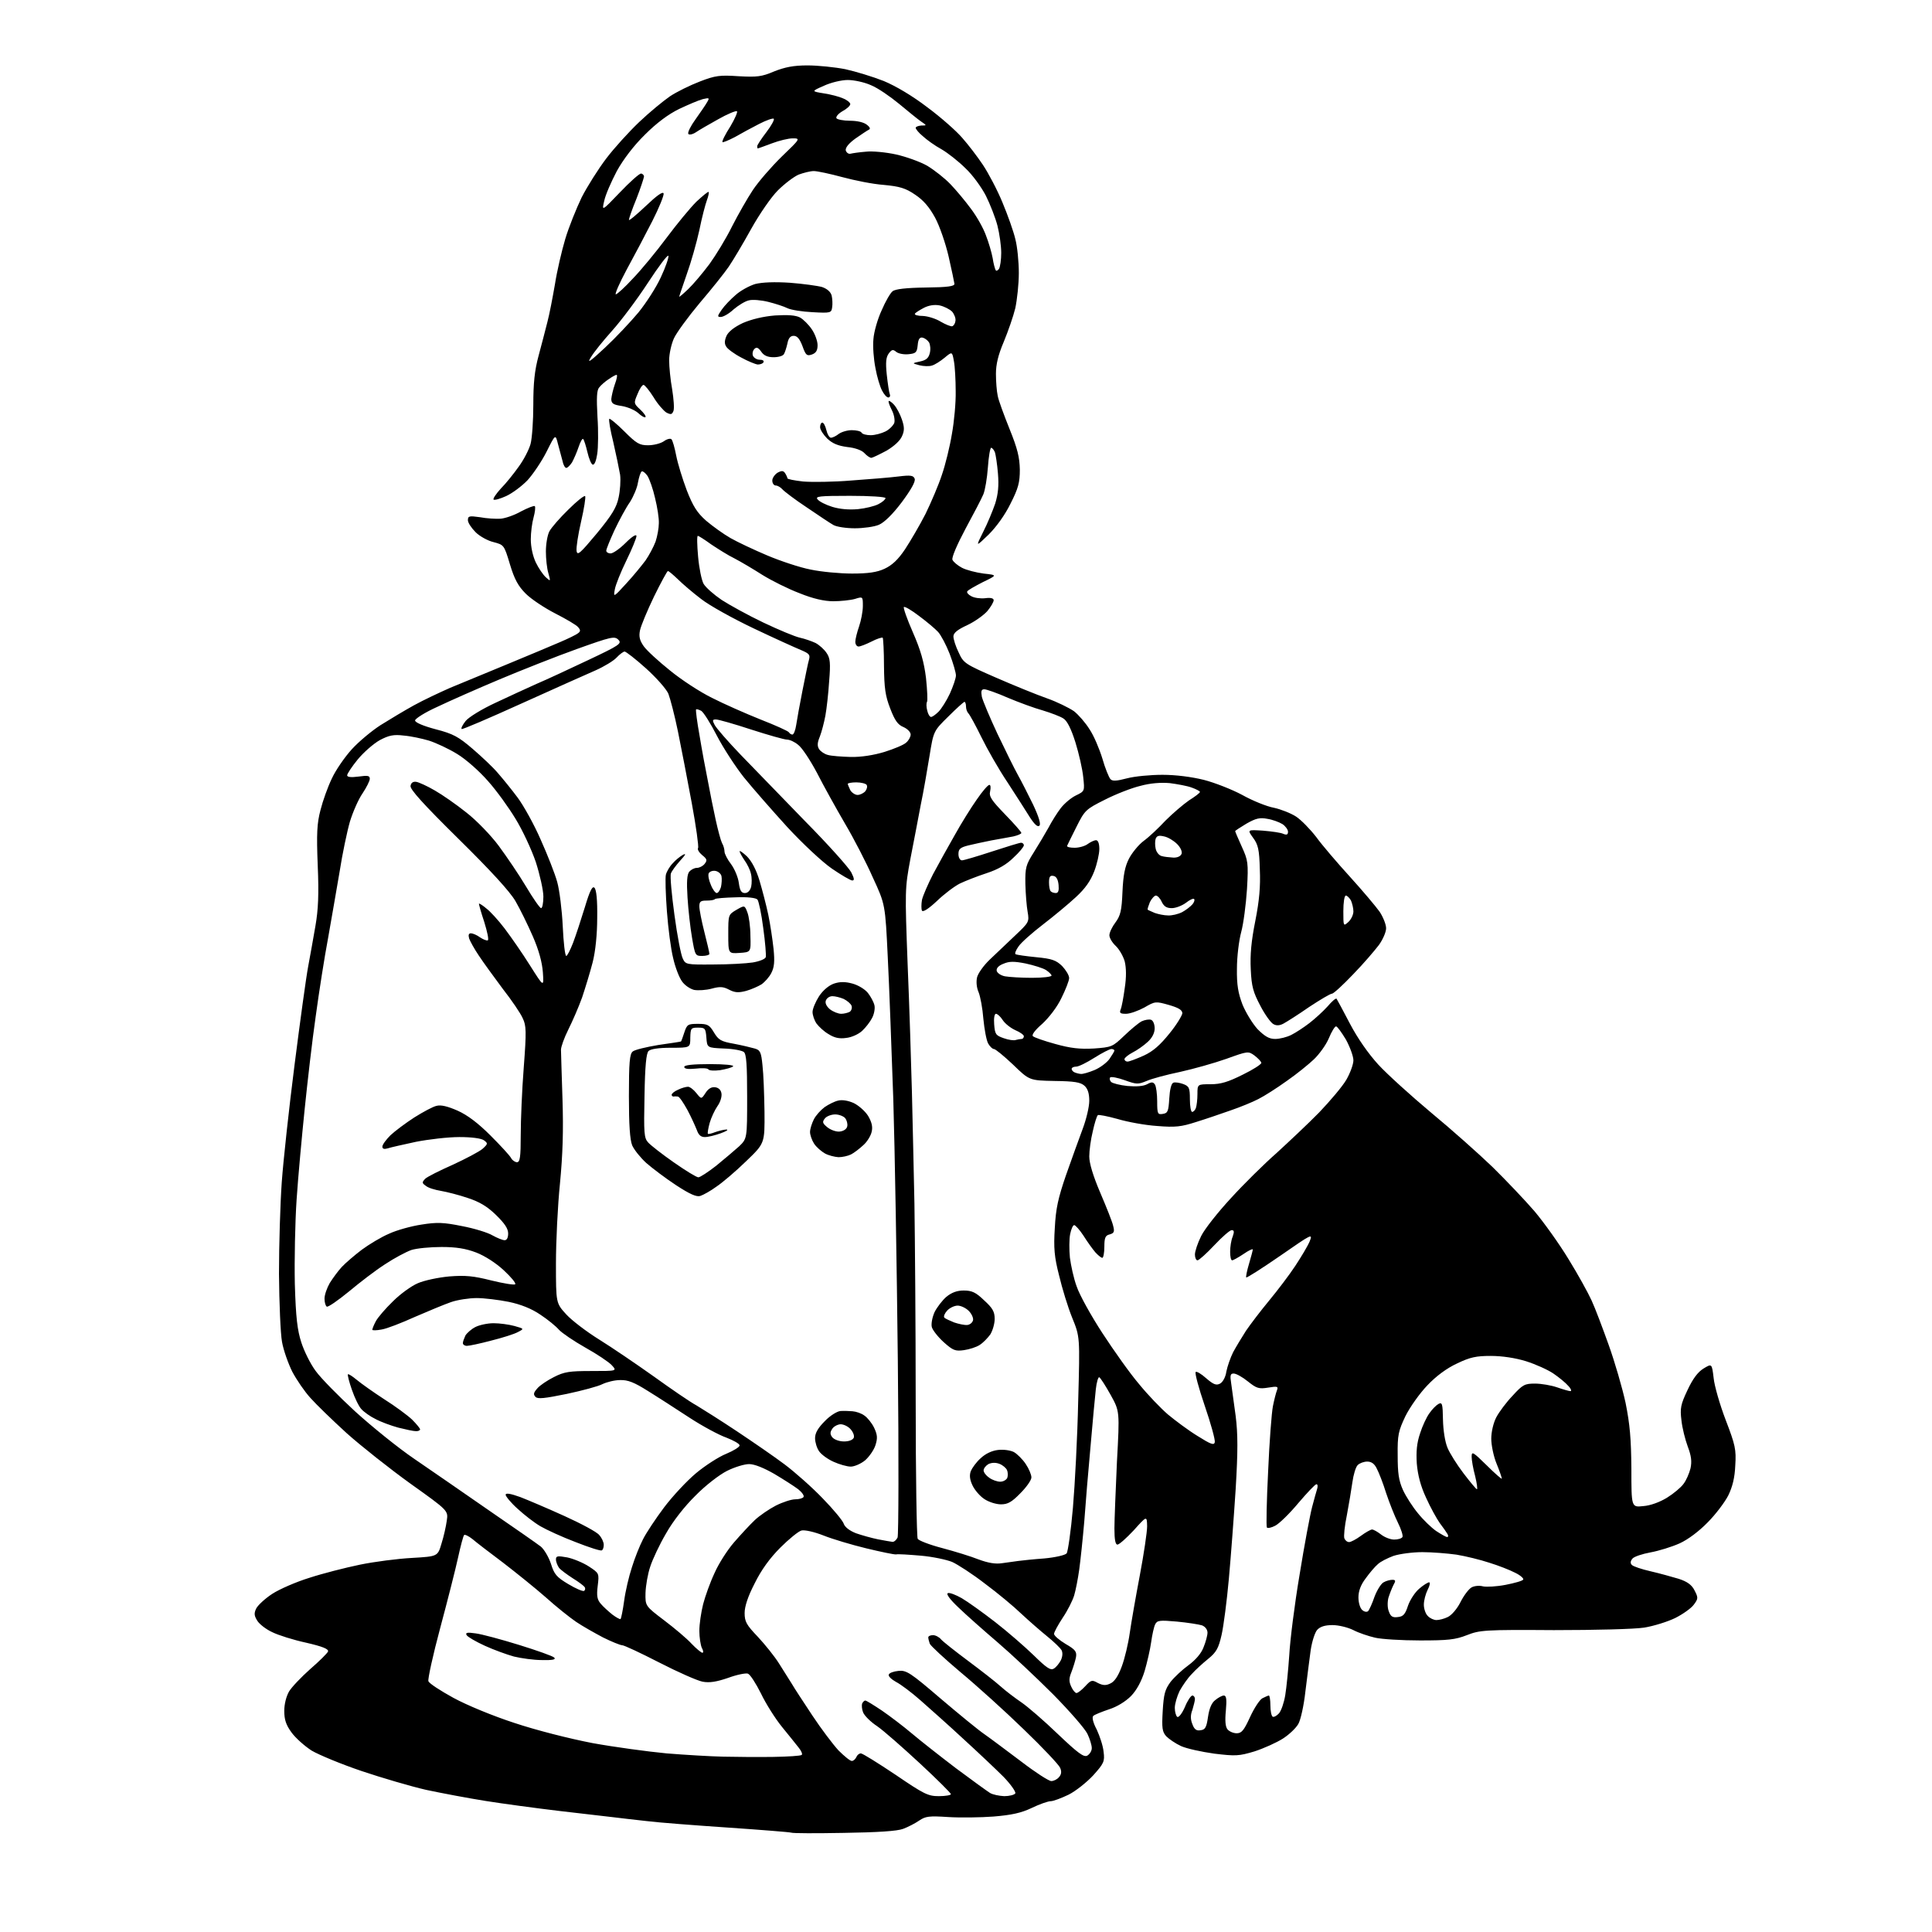<?xml version="1.0" encoding="UTF-8" standalone="no"?>
<svg 
  version="1.1" 
  xmlns="http://www.w3.org/2000/svg" 
  xmlns:xlink="http://www.w3.org/1999/xlink" 
  xmlns:svg="http://www.w3.org/2000/svg"
  xmlns:rdf="http://www.w3.org/1999/02/22-rdf-syntax-ns#"
  xmlns:cc="http://creativecommons.org/ns#"
  xmlns:dc="http://purl.org/dc/elements/1.1/"
  viewBox="0 0 768 768"
  width="768"
  height="768"
>
<style>svg {background-color: white; }</style>"
<path stroke="none" fill="black" fill-rule="evenodd" d="M335.5,728.6C324.5,728.8 315.1,728.8 314.5,728.5C313.9,728.3 302.7,727.4 289.5,726.5C276.3,725.6 261.7,724.5 257.0,723.9C252.3,723.4 246.5,722.7 244.0,722.4C241.5,722.1 231.8,721.0 222.5,719.9C213.2,718.8 199.9,717.0 193.0,715.9C186.1,714.8 175.5,712.8 169.4,711.5C163.3,710.1 151.7,706.7 143.7,704.0C135.7,701.3 126.8,697.6 123.9,695.9C121.1,694.1 117.5,690.9 115.9,688.7C113.7,685.7 113.0,683.6 113.0,680.1C113.0,677.4 113.8,674.3 114.9,672.4C115.9,670.7 119.7,666.7 123.3,663.5C126.9,660.4 130.1,657.2 130.4,656.5C130.7,655.5 128.2,654.5 121.7,653.0C116.6,651.9 110.6,650.0 108.2,648.8C105.8,647.7 103.2,645.7 102.3,644.3C101.1,642.4 100.9,641.4 101.8,639.5C102.4,638.2 105.3,635.5 108.2,633.6C111.1,631.7 117.8,628.8 123.0,627.2C128.2,625.5 137.2,623.2 143.0,622.0C148.8,620.8 158.1,619.6 163.8,619.3C174.0,618.7 174.0,618.7 175.5,613.6C176.4,610.8 177.3,606.7 177.6,604.5C178.2,600.5 178.2,600.5 163.2,589.8C155.0,583.9 143.5,574.8 137.8,569.7C132.1,564.5 125.6,558.2 123.4,555.7C121.1,553.2 117.9,548.5 116.2,545.3C114.6,542.1 112.7,536.8 112.1,533.4C111.5,530.1 111.0,518.0 110.9,506.4C110.9,494.9 111.4,478.5 112.0,470.0C112.6,461.5 114.9,440.4 117.1,423.2C119.3,405.9 121.7,388.4 122.5,384.2C123.3,379.9 124.6,372.7 125.4,368.0C126.5,361.7 126.8,355.5 126.3,344.0C125.8,331.3 126.0,327.3 127.4,322.0C128.3,318.4 130.3,312.8 131.9,309.5C133.4,306.2 137.0,301.0 139.8,297.9C142.6,294.8 147.8,290.5 151.2,288.3C154.7,286.1 160.7,282.5 164.5,280.4C168.3,278.3 174.9,275.2 179.0,273.4C183.1,271.7 193.2,267.5 201.5,264.1C209.8,260.7 219.2,256.7 222.5,255.3C225.8,253.9 229.1,252.3 229.8,251.7C230.8,251.0 230.8,250.4 229.8,249.3C229.2,248.5 225.1,246.1 220.8,243.9C216.5,241.7 211.2,238.2 209.0,236.0C206.0,233.0 204.5,230.3 202.7,224.3C200.4,216.6 200.3,216.6 196.2,215.5C194.0,215.0 190.7,213.2 189.1,211.6C187.4,209.9 186.0,207.8 186.0,206.8C186.0,205.1 186.5,205.0 190.8,205.6C193.4,206.1 197.0,206.3 198.9,206.2C200.7,206.1 204.5,204.8 207.1,203.3C209.8,201.9 212.3,200.9 212.6,201.2C212.9,201.6 212.7,203.5 212.1,205.7C211.5,207.8 211.0,211.7 211.0,214.4C211.0,217.4 211.8,221.1 213.0,223.6C214.1,225.9 215.9,228.5 217.0,229.5C218.9,231.2 218.9,231.2 218.0,227.9C217.4,226.0 217.0,222.1 217.0,219.2C217.0,216.3 217.6,212.7 218.4,211.2C219.2,209.7 222.6,205.8 225.9,202.6C229.2,199.3 232.2,196.9 232.6,197.2C232.9,197.6 232.2,202.1 231.0,207.3C229.8,212.5 229.0,217.7 229.2,219.0C229.5,221.0 230.6,220.0 237.2,212.1C243.3,204.7 245.1,201.7 245.9,197.8C246.5,195.1 246.8,191.0 246.5,188.7C246.1,186.4 244.9,180.6 243.8,175.8C242.6,171.0 241.9,166.8 242.2,166.5C242.4,166.2 245.2,168.5 248.2,171.5C253.0,176.3 254.2,177.0 257.6,177.0C259.8,177.0 262.6,176.3 263.9,175.4C265.1,174.5 266.5,174.2 266.9,174.6C267.4,175.1 268.2,178.0 268.8,181.1C269.4,184.2 271.3,190.4 273.0,194.9C275.5,201.3 277.1,203.8 280.7,207.0C283.3,209.2 287.6,212.3 290.4,213.9C293.2,215.5 299.8,218.6 305.0,220.8C310.2,223.0 318.0,225.6 322.2,226.4C326.4,227.3 333.9,228.0 338.7,228.0C345.1,228.0 348.6,227.5 351.6,226.1C354.6,224.7 357.0,222.5 359.8,218.3C361.9,215.1 365.6,208.8 367.9,204.3C370.1,199.8 373.1,192.8 374.4,188.8C375.8,184.8 377.6,177.4 378.4,172.5C379.3,167.6 380.0,159.9 379.9,155.5C379.9,151.1 379.6,145.7 379.2,143.6C378.5,139.7 378.5,139.7 375.5,142.2C373.8,143.6 371.6,145.0 370.5,145.3C369.4,145.7 367.1,145.6 365.5,145.2C362.5,144.4 362.5,144.4 365.7,143.7C368.1,143.2 369.1,142.4 369.6,140.4C370.0,138.9 369.8,137.0 369.3,136.1C368.7,135.2 367.6,134.4 366.7,134.2C365.6,134.0 365.0,134.8 364.8,137.2C364.5,140.1 364.1,140.5 361.2,140.8C359.4,141.0 357.2,140.6 356.3,139.9C355.0,138.8 354.5,138.9 353.3,140.5C352.2,142.0 352.0,144.0 352.5,148.9C352.9,152.5 353.4,155.9 353.7,156.7C354.0,157.4 353.7,158.0 353.1,158.0C352.5,158.0 351.4,156.8 350.6,155.2C349.8,153.7 348.6,149.7 348.0,146.3C347.3,142.8 346.9,137.7 347.2,134.8C347.4,131.9 348.9,126.7 350.5,123.3C352.0,119.8 353.9,116.5 354.8,115.8C355.8,114.9 360.3,114.4 367.9,114.3C376.8,114.2 379.5,113.8 379.4,112.8C379.3,112.1 378.3,107.2 377.1,102.0C375.9,96.8 373.5,89.8 371.7,86.5C369.4,82.3 367.1,79.6 363.8,77.4C360.0,74.8 357.7,74.1 351.3,73.5C347.0,73.2 339.6,71.7 334.8,70.4C330.0,69.1 324.9,68.0 323.5,68.0C322.1,68.0 319.4,68.7 317.5,69.4C315.6,70.2 311.8,73.1 309.2,75.7C306.5,78.4 301.9,85.1 298.6,91.0C295.4,96.8 291.4,103.5 289.7,106.0C288.0,108.5 282.8,115.0 278.1,120.5C273.5,126.0 268.9,132.3 267.9,134.5C266.9,136.7 266.0,140.6 266.0,143.2C266.0,145.8 266.5,151.0 267.2,154.8C267.8,158.6 268.1,162.4 267.7,163.4C267.1,164.8 266.7,164.9 264.9,164.0C263.8,163.3 261.4,160.6 259.8,157.9C258.1,155.2 256.3,153.0 255.8,153.0C255.3,153.0 254.2,154.6 253.4,156.7C251.9,160.2 251.9,160.4 254.5,162.8C255.9,164.1 256.9,165.5 256.6,165.8C256.2,166.1 255.0,165.4 253.7,164.2C252.5,163.1 249.6,161.8 247.2,161.4C243.8,160.9 243.0,160.4 243.0,158.6C243.1,157.5 243.7,154.8 244.4,152.8C245.2,150.7 245.5,149.0 245.1,149.0C244.7,149.0 243.3,149.8 242.0,150.7C240.6,151.6 238.9,153.1 238.2,154.0C237.2,155.1 237.1,158.1 237.5,165.7C237.9,171.3 237.8,178.0 237.4,180.5C237.0,183.2 236.3,184.9 235.6,184.7C235.0,184.5 234.1,182.3 233.5,179.7C232.9,177.2 232.2,174.9 231.8,174.5C231.5,174.2 230.7,175.6 230.0,177.7C229.3,179.8 228.1,182.5 227.4,183.8C226.6,185.0 225.6,186.0 225.1,186.0C224.6,186.0 223.9,184.8 223.6,183.2C223.2,181.7 222.4,178.7 221.8,176.5C220.8,172.5 220.8,172.5 217.3,179.5C215.4,183.3 211.9,188.5 209.7,190.9C207.4,193.3 203.6,196.1 201.2,197.2C198.8,198.3 196.6,198.9 196.2,198.6C195.9,198.2 197.2,196.3 199.1,194.2C201.1,192.2 204.3,188.2 206.2,185.5C208.2,182.8 210.3,178.7 210.9,176.5C211.5,174.3 212.0,167.3 212.0,160.9C212.0,152.3 212.5,147.3 214.1,141.4C215.3,137.1 216.8,131.0 217.6,128.0C218.4,125.0 219.7,118.2 220.6,113.0C221.4,107.8 223.3,99.7 224.7,95.0C226.1,90.3 229.1,82.9 231.2,78.5C233.4,74.2 237.8,67.2 241.0,63.0C244.1,58.9 250.0,52.4 254.1,48.5C258.2,44.6 263.7,40.1 266.3,38.3C269.0,36.5 274.3,33.9 278.2,32.4C284.4,30.0 286.2,29.8 293.6,30.3C300.9,30.7 302.8,30.5 307.7,28.4C312.0,26.7 315.4,26.0 321.0,26.0C325.1,26.0 331.9,26.7 336.0,27.5C340.1,28.4 347.0,30.5 351.3,32.2C356.1,34.2 362.7,38.1 368.7,42.7C374.1,46.7 380.3,52.2 382.5,54.8C384.8,57.4 388.5,62.2 390.7,65.5C392.9,68.8 396.5,75.6 398.5,80.5C400.6,85.5 402.9,92.0 403.6,95.0C404.4,98.0 405.0,104.1 405.0,108.5C405.0,112.9 404.3,119.2 403.6,122.5C402.8,125.8 400.7,131.8 399.0,135.9C396.8,141.1 395.9,144.8 395.9,148.6C395.9,151.6 396.2,155.5 396.6,157.3C396.9,159.1 399.1,165.0 401.3,170.5C404.5,178.4 405.3,181.8 405.4,186.7C405.4,191.8 404.8,194.1 401.7,200.2C399.5,204.7 396.1,209.4 393.0,212.5C387.8,217.5 387.8,217.5 390.8,211.5C392.5,208.2 394.6,203.1 395.6,200.2C396.8,196.3 397.1,193.0 396.7,188.2C396.4,184.5 395.8,180.7 395.5,179.8C395.1,178.8 394.4,178.0 394.0,178.0C393.6,178.0 393.0,181.5 392.7,185.8C392.4,190.0 391.6,194.8 390.9,196.5C390.2,198.2 387.0,204.3 383.8,210.2C380.4,216.6 378.3,221.5 378.6,222.5C379.0,223.4 380.7,224.8 382.4,225.7C384.1,226.6 388.0,227.6 391.0,228.0C396.5,228.6 396.5,228.6 390.7,231.4C387.6,233.0 384.7,234.6 384.5,235.1C384.2,235.5 384.9,236.4 386.1,237.0C387.3,237.7 389.8,238.0 391.6,237.8C393.8,237.5 395.0,237.8 395.0,238.6C395.0,239.3 393.9,241.2 392.5,242.9C391.1,244.5 387.5,247.1 384.5,248.5C380.6,250.3 379.0,251.6 379.0,253.0C379.0,254.1 379.9,257.0 381.1,259.4C383.0,263.6 383.6,264.0 396.0,269.4C403.1,272.5 412.2,276.2 416.2,277.6C420.2,279.0 425.0,281.4 426.9,282.7C428.7,284.1 431.5,287.3 433.1,289.9C434.8,292.4 437.0,297.6 438.2,301.5C439.3,305.4 440.8,309.0 441.4,309.7C442.2,310.6 443.8,310.5 448.0,309.4C451.0,308.6 457.3,308.0 462.1,308.0C467.4,308.0 473.6,308.8 478.5,310.0C482.8,311.1 489.7,313.8 493.8,316.0C497.9,318.3 503.6,320.6 506.4,321.1C509.2,321.7 513.2,323.3 515.2,324.6C517.2,325.9 520.8,329.6 523.2,332.7C525.5,335.9 531.6,343.0 536.6,348.5C541.6,354.0 546.9,360.3 548.4,362.4C549.8,364.5 551.0,367.5 551.0,369.0C551.0,370.5 549.7,373.5 548.1,375.7C546.5,377.8 542.0,383.1 537.9,387.3C533.9,391.5 530.1,395.0 529.5,395.0C528.8,395.0 524.8,397.4 520.4,400.3C516.1,403.3 511.5,406.2 510.2,406.9C508.7,407.7 507.4,407.8 506.2,407.1C505.2,406.6 502.8,403.3 501.0,399.8C498.2,394.5 497.5,392.2 497.2,385.4C496.9,379.5 497.4,374.1 499.0,366.1C500.6,358.0 501.1,352.4 500.8,345.6C500.6,337.6 500.1,335.7 498.1,333.0C495.8,329.8 495.8,329.8 502.1,330.2C505.6,330.5 509.3,331.0 510.2,331.5C511.5,332.0 512.0,331.8 512.0,330.6C512.0,329.8 511.0,328.4 509.8,327.6C508.5,326.8 505.8,325.8 503.8,325.5C500.8,324.9 499.2,325.3 495.5,327.4C493.0,328.9 491.0,330.2 491.0,330.4C491.0,330.6 492.2,333.4 493.6,336.5C496.1,342.0 496.3,342.9 495.7,353.4C495.3,359.5 494.3,367.2 493.4,370.5C492.5,373.8 491.7,380.3 491.7,385.0C491.6,391.6 492.2,394.8 493.9,399.3C495.2,402.5 497.9,406.9 499.9,409.1C502.8,412.0 504.5,413.0 506.9,413.0C508.7,413.0 511.5,412.3 513.3,411.4C515.1,410.5 518.3,408.4 520.5,406.7C522.7,405.0 525.9,402.1 527.7,400.1C529.4,398.1 531.0,396.7 531.3,397.0C531.5,397.3 533.9,401.7 536.6,406.9C539.7,412.8 543.9,418.8 547.9,423.2C551.4,427.0 560.9,435.6 568.9,442.3C576.9,448.9 587.9,458.7 593.3,463.9C598.7,469.2 606.2,477.1 610.0,481.5C613.7,485.9 619.8,494.4 623.5,500.5C627.2,506.5 631.3,513.9 632.7,517.0C634.1,520.0 637.1,528.0 639.5,534.7C641.9,541.4 644.9,551.7 646.2,557.7C647.9,566.2 648.4,571.8 648.5,583.9C648.5,599.2 648.5,599.2 653.2,598.7C656.1,598.5 659.8,597.1 662.6,595.4C665.2,593.8 668.2,591.3 669.2,589.9C670.3,588.5 671.5,585.7 672.0,583.7C672.6,580.9 672.3,578.7 670.9,575.0C669.9,572.3 668.7,567.6 668.4,564.6C667.8,559.8 668.1,558.3 670.8,552.6C672.9,548.1 674.9,545.4 677.2,544.0C680.5,542.0 680.5,542.0 681.2,547.8C681.5,550.9 683.7,558.5 686.0,564.5C689.8,574.4 690.2,576.2 689.8,582.5C689.6,587.4 688.7,591.0 687.0,594.5C685.6,597.2 682.0,602.0 678.8,605.2C675.4,608.7 671.0,612.0 667.7,613.5C664.6,614.9 659.4,616.5 656.1,617.1C652.8,617.7 649.5,618.8 648.9,619.6C648.1,620.6 648.0,621.4 648.7,622.1C649.3,622.7 652.6,623.8 656.1,624.6C659.6,625.4 664.6,626.8 667.3,627.6C670.7,628.7 672.5,630.0 673.6,632.2C675.1,635.1 675.1,635.5 673.3,637.9C672.3,639.3 668.9,641.7 665.9,643.2C662.8,644.7 657.3,646.4 653.6,647.0C649.7,647.6 634.3,648.0 617.7,648.0C590.1,647.8 588.2,648.0 583.1,650.0C578.5,651.8 575.6,652.1 564.5,652.1C557.2,652.1 549.1,651.6 546.6,651.0C544.0,650.4 540.1,649.1 538.0,648.0C535.8,646.9 532.1,646.0 529.7,646.0C526.7,646.0 524.8,646.6 523.6,647.9C522.7,648.9 521.5,652.6 521.0,656.1C520.5,659.6 519.6,667.0 518.9,672.5C518.3,678.0 517.0,683.8 516.1,685.3C515.2,686.9 512.5,689.5 510.0,691.1C507.5,692.7 502.4,695.0 498.7,696.2C492.4,698.1 491.1,698.1 482.7,697.1C477.7,696.4 471.7,695.1 469.5,694.1C467.3,693.1 464.7,691.3 463.6,690.2C462.0,688.4 461.8,686.9 462.2,680.1C462.6,673.4 463.1,671.6 465.3,668.6C466.8,666.7 470.0,663.7 472.5,661.9C475.2,659.9 477.5,657.3 478.4,654.9C479.3,652.7 480.0,650.1 480.0,649.0C480.0,647.8 479.1,646.6 477.8,646.1C476.5,645.7 472.0,645.0 467.8,644.6C461.0,644.0 460.0,644.1 459.2,645.7C458.7,646.7 458.0,649.9 457.6,652.8C457.2,655.7 456.0,660.9 455.0,664.3C453.7,668.5 451.8,671.9 449.6,674.2C447.4,676.4 444.0,678.5 440.8,679.5C437.9,680.5 435.1,681.6 434.6,682.1C434.0,682.6 434.5,684.8 436.0,687.6C437.2,690.2 438.5,694.1 438.7,696.4C439.2,700.2 438.8,701.0 434.6,705.7C432.0,708.5 427.6,712.0 424.8,713.4C421.9,714.8 418.7,716.0 417.7,716.0C416.6,716.0 413.2,717.2 410.1,718.7C405.9,720.7 402.1,721.5 395.0,722.1C389.8,722.5 381.6,722.6 376.9,722.3C369.3,721.8 367.9,722.0 365.4,723.7C363.8,724.8 360.9,726.3 359.0,727.0C356.7,727.9 348.8,728.4 335.5,728.6zM373.2,714.0C375.9,714.0 378.0,713.6 378.0,713.2C378.0,712.8 372.5,707.3 365.7,701.0C358.9,694.7 351.3,688.0 348.7,686.2C346.1,684.5 343.6,682.0 343.1,680.7C342.6,679.5 342.5,677.9 342.7,677.2C343.0,676.6 343.5,676.0 344.0,676.0C344.4,676.0 347.3,677.8 350.6,680.0C353.8,682.2 359.2,686.3 362.5,689.1C365.8,691.9 373.7,698.1 380.0,702.9C386.3,707.6 392.4,712.0 393.5,712.7C394.6,713.4 397.2,713.9 399.2,714.0C401.2,714.0 403.2,713.5 403.6,712.9C403.9,712.3 401.8,709.3 398.9,706.3C395.9,703.3 388.7,696.5 382.9,691.2C377.1,685.8 369.4,679.0 365.9,675.9C362.4,672.8 358.0,669.5 356.2,668.6C354.4,667.6 353.0,666.3 353.3,665.7C353.5,665.0 355.2,664.4 357.2,664.2C360.3,663.9 361.9,664.9 373.9,675.2C381.2,681.4 389.1,687.9 391.5,689.5C393.8,691.1 400.3,696.0 405.9,700.2C411.5,704.5 416.9,708.0 417.9,708.0C418.9,708.0 420.3,707.3 421.0,706.4C421.9,705.4 422.1,704.2 421.4,702.7C420.9,701.5 414.4,694.6 407.0,687.5C399.6,680.3 388.3,670.1 381.8,664.7C375.4,659.3 369.9,654.2 369.6,653.4C369.3,652.5 369.0,651.4 369.0,650.9C369.0,650.4 369.8,650.0 370.9,650.0C371.9,650.0 373.4,650.8 374.1,651.7C374.9,652.6 379.7,656.4 384.8,660.2C389.9,664.0 395.7,668.5 397.8,670.4C399.8,672.2 403.5,675.0 406.0,676.7C408.5,678.4 415.0,684.0 420.5,689.3C428.6,697.0 430.8,698.6 432.2,697.9C433.2,697.3 434.0,696.0 434.0,694.9C434.0,693.7 433.2,691.2 432.3,689.3C431.4,687.3 425.2,680.2 418.6,673.5C411.9,666.8 402.0,657.5 396.5,652.8C391.0,648.1 384.0,641.9 381.0,639.0C377.6,635.8 376.0,633.6 376.8,633.3C377.5,633.0 380.0,634.0 382.3,635.3C384.7,636.7 390.7,641.0 395.6,644.8C400.5,648.6 407.4,654.6 410.9,658.0C416.0,663.0 417.6,664.1 418.9,663.3C419.8,662.8 421.0,661.3 421.7,660.0C422.4,658.5 422.5,657.0 422.0,656.0C421.5,655.1 418.9,652.6 416.3,650.5C413.7,648.4 409.0,644.3 406.0,641.5C403.0,638.6 396.5,633.2 391.5,629.5C386.6,625.7 380.7,621.9 378.5,620.9C376.3,620.0 370.7,618.8 366.0,618.4C361.3,618.0 356.9,617.7 356.2,617.9C355.5,618.0 350.2,616.9 344.4,615.5C338.6,614.1 330.9,611.8 327.4,610.4C323.6,608.9 319.9,608.1 318.6,608.4C317.4,608.7 313.6,611.8 310.2,615.2C306.0,619.4 302.6,624.1 300.0,629.4C297.3,634.6 296.0,638.6 296.0,641.2C296.0,644.6 296.7,645.9 301.2,650.6C304.0,653.6 307.9,658.4 309.7,661.3C311.5,664.2 313.8,667.8 314.8,669.4C315.7,671.0 319.4,676.6 322.9,681.9C326.4,687.2 331.1,693.4 333.3,695.8C335.6,698.1 337.9,700.0 338.6,700.0C339.3,700.0 340.0,699.3 340.4,698.5C340.7,697.7 341.5,697.0 342.2,697.0C342.9,697.0 349.1,700.9 356.0,705.5C367.3,713.2 368.9,714.0 373.2,714.0zM307.3,698.4C313.2,698.3 318.3,698.0 318.7,697.6C319.1,697.3 318.5,695.9 317.4,694.6C316.4,693.3 313.4,689.6 310.8,686.4C308.2,683.2 304.4,677.2 302.5,673.2C300.5,669.2 298.2,665.6 297.3,665.3C296.5,665.0 292.9,665.7 289.4,667.0C284.7,668.6 282.0,669.0 279.3,668.5C277.2,668.1 269.5,664.7 262.1,660.9C254.7,657.1 248.1,654.0 247.3,654.0C246.6,654.0 243.1,652.6 239.7,650.9C236.3,649.1 231.5,646.4 229.0,644.7C226.5,643.0 221.1,638.7 217.0,635.0C212.9,631.4 205.2,625.2 200.0,621.2C194.8,617.3 189.3,613.1 187.8,611.8C186.3,610.6 184.8,609.9 184.5,610.2C184.2,610.4 183.1,614.5 182.1,619.1C181.1,623.7 177.9,636.3 175.0,647.1C172.1,657.9 170.0,667.5 170.3,668.3C170.6,669.2 175.1,672.1 180.2,674.9C185.5,677.8 195.9,682.1 204.5,684.9C213.2,687.8 226.2,691.1 235.5,692.9C244.3,694.5 257.6,696.3 265.0,697.0C272.4,697.6 282.6,698.2 287.5,698.3C292.4,698.4 301.3,698.5 307.3,698.4zM491.6,689.0C493.6,689.0 494.5,687.8 496.9,682.6C498.5,679.1 500.7,675.7 501.8,675.1C503.0,674.5 504.1,674.0 504.4,674.0C504.7,674.0 505.0,675.8 505.0,677.9C505.0,680.1 505.4,682.1 505.9,682.4C506.3,682.7 507.5,682.1 508.4,681.1C509.3,680.1 510.4,676.9 510.9,673.9C511.4,670.9 512.1,663.8 512.5,658.0C512.8,652.2 514.6,637.8 516.6,626.0C518.5,614.2 520.8,602.0 521.6,599.0C522.4,596.0 523.3,592.7 523.6,591.8C523.9,590.8 523.8,590.0 523.3,590.0C522.8,590.0 519.6,593.4 516.1,597.5C512.6,601.7 508.5,605.7 506.9,606.5C505.4,607.3 503.9,607.6 503.6,607.2C503.3,606.7 503.5,596.7 504.1,584.9C504.6,573.1 505.5,561.5 506.0,559.0C506.5,556.5 507.2,553.7 507.6,552.7C508.2,551.1 507.8,551.0 504.1,551.6C500.4,552.2 499.5,551.9 496.0,549.1C493.9,547.4 491.4,546.0 490.4,546.0C489.1,546.0 488.9,546.7 489.4,549.8C489.7,551.8 490.5,557.7 491.2,562.9C492.1,570.1 492.1,576.9 491.2,591.9C490.5,602.7 489.3,618.7 488.5,627.5C487.7,636.4 486.4,646.4 485.6,649.9C484.4,655.2 483.5,656.8 480.3,659.4C478.2,661.1 475.2,663.8 473.7,665.5C472.1,667.1 470.0,670.2 468.9,672.2C467.9,674.3 467.0,677.3 467.0,678.9C467.0,680.5 467.5,682.2 468.0,682.5C468.6,682.8 469.9,681.1 471.0,678.6C472.0,676.1 473.4,674.0 474.0,674.0C474.5,674.0 475.0,674.6 475.0,675.4C475.0,676.1 474.5,678.0 474.0,679.7C473.2,681.7 473.2,683.5 474.0,685.4C474.7,687.4 475.6,688.1 477.2,687.8C479.1,687.6 479.6,686.7 480.2,682.5C480.7,679.2 481.6,676.9 483.1,675.8C484.3,674.8 485.8,674.0 486.5,674.0C487.5,674.0 487.7,675.5 487.3,680.0C486.9,684.0 487.1,686.5 488.0,687.5C488.7,688.3 490.3,689.0 491.6,689.0zM427.9,673.0C428.5,673.0 430.0,671.8 431.4,670.3C433.7,667.8 434.1,667.7 436.4,669.0C438.4,670.0 439.6,670.1 441.4,669.2C443.0,668.5 444.5,666.3 445.9,662.5C447.1,659.3 448.5,653.4 449.1,649.1C449.7,644.9 451.5,634.6 453.1,626.2C454.7,617.7 456.0,609.0 456.0,606.7C455.9,602.5 455.9,602.5 450.7,608.3C447.8,611.4 444.9,614.0 444.2,614.0C443.4,614.0 443.0,612.1 443.0,607.6C443.0,604.2 443.5,592.2 444.0,581.1C445.1,561.0 445.1,561.0 441.5,554.5C439.5,550.9 437.5,547.8 437.0,547.5C436.6,547.2 435.9,549.4 435.6,552.3C435.3,555.1 434.3,565.4 433.5,575.0C432.6,584.6 431.5,598.1 431.0,605.0C430.4,611.9 429.5,620.4 429.0,624.0C428.5,627.6 427.6,632.2 427.0,634.2C426.4,636.2 424.4,640.2 422.5,643.0C420.6,645.9 419.0,648.8 419.0,649.5C419.0,650.2 421.1,652.0 423.6,653.5C427.6,655.8 428.1,656.6 427.7,658.9C427.4,660.3 426.6,662.9 425.9,664.7C424.9,667.2 424.9,668.4 425.8,670.4C426.4,671.8 427.4,673.0 427.9,673.0zM215.4,659.9C212.2,659.9 207.2,659.2 204.3,658.5C201.4,657.7 196.2,655.8 192.7,654.2C189.2,652.6 185.9,650.7 185.5,650.0C184.9,649.0 185.7,648.8 189.1,649.3C191.5,649.6 199.3,651.7 206.4,653.9C213.5,656.1 219.7,658.3 220.3,658.9C221.1,659.7 219.7,660.0 215.4,659.9zM279.2,657.0C279.7,657.0 279.6,656.1 279.0,655.1C278.5,654.0 278.0,650.9 278.0,648.3C278.0,645.6 278.7,640.9 279.5,637.7C280.3,634.6 282.3,629.0 284.0,625.4C285.6,621.7 289.1,616.2 291.8,613.1C294.4,610.1 298.1,606.1 300.0,604.3C301.9,602.5 305.7,599.9 308.4,598.5C311.2,597.1 314.6,596.0 316.1,596.0C317.6,596.0 319.1,595.6 319.4,595.1C319.8,594.6 318.8,593.2 317.3,592.0C315.7,590.8 311.5,588.1 307.8,585.9C303.6,583.5 299.9,582.0 297.8,582.0C295.9,582.0 292.0,583.2 289.0,584.7C286.0,586.2 280.4,590.5 276.5,594.5C272.2,598.7 267.5,604.7 264.8,609.5C262.2,613.9 259.4,619.9 258.5,622.7C257.5,625.6 256.7,630.3 256.6,633.2C256.5,638.4 256.5,638.4 264.0,644.1C268.1,647.2 273.1,651.4 274.9,653.4C276.8,655.4 278.8,657.0 279.2,657.0zM246.7,643.6C246.9,643.4 247.6,640.1 248.1,636.4C248.6,632.6 250.0,626.6 251.2,623.0C252.3,619.4 254.3,614.4 255.6,611.9C256.9,609.3 260.7,603.6 264.0,599.2C267.4,594.7 273.1,588.6 276.7,585.6C280.3,582.6 285.7,579.1 288.7,577.9C291.6,576.7 294.0,575.2 294.0,574.6C294.0,573.9 291.6,572.6 288.8,571.5C285.9,570.5 279.2,566.9 274.0,563.5C268.8,560.1 261.4,555.3 257.5,552.9C252.1,549.5 249.6,548.5 246.5,548.6C244.3,548.6 241.2,549.4 239.5,550.2C237.8,551.1 231.4,552.8 225.3,554.1C216.5,555.9 213.8,556.2 212.9,555.3C211.9,554.3 212.1,553.6 213.6,551.9C214.6,550.7 217.6,548.7 220.2,547.4C224.3,545.3 226.4,545.0 235.1,545.0C245.3,545.0 245.3,545.0 243.2,542.7C242.0,541.4 237.2,538.2 232.7,535.7C228.1,533.1 223.4,529.9 222.2,528.6C221.0,527.2 217.7,524.5 214.8,522.6C211.3,520.2 207.0,518.5 202.2,517.5C198.2,516.7 192.4,516.0 189.5,516.0C186.5,516.0 181.9,516.7 179.3,517.6C176.7,518.5 170.2,521.2 164.9,523.5C159.6,525.9 153.7,528.2 151.7,528.5C149.6,528.9 148.0,528.9 148.0,528.6C148.0,528.2 148.6,526.7 149.4,525.2C150.2,523.7 153.2,520.2 156.2,517.3C159.1,514.4 163.5,511.2 166.1,510.1C168.6,509.0 174.2,507.8 178.6,507.4C185.0,506.9 188.2,507.2 195.3,509.0C200.2,510.2 204.5,510.9 204.8,510.5C205.2,510.1 203.1,507.6 200.3,505.0C197.2,502.1 192.7,499.2 189.3,497.9C185.1,496.3 181.3,495.7 175.5,495.7C171.1,495.7 165.7,496.2 163.5,496.9C161.3,497.7 156.6,500.2 153.0,502.6C149.4,504.9 143.0,509.8 138.7,513.4C134.3,517.0 130.4,519.7 129.9,519.4C129.4,519.1 129.0,517.7 129.0,516.2C129.0,514.7 130.0,511.9 131.1,510.0C132.3,508.1 134.4,505.2 135.9,503.6C137.3,502.1 140.9,499.0 143.8,496.8C146.8,494.6 151.6,491.7 154.7,490.4C157.7,489.0 163.5,487.4 167.5,486.8C173.7,485.8 176.3,485.9 183.7,487.4C188.5,488.3 194.0,490.0 195.8,491.1C197.6,492.1 199.8,493.0 200.6,493.0C201.5,493.0 202.0,492.0 202.0,490.3C202.0,488.4 200.6,486.3 197.1,482.9C193.6,479.5 190.5,477.7 185.9,476.2C182.4,475.0 177.6,473.8 175.3,473.4C172.9,473.0 170.2,472.2 169.3,471.4C167.7,470.3 167.7,470.0 169.0,468.6C169.8,467.8 174.8,465.3 180.0,463.0C185.2,460.6 190.5,457.8 191.8,456.7C194.0,454.7 194.0,454.5 192.4,453.3C191.3,452.5 187.5,452.0 182.6,452.0C178.1,452.0 170.4,452.9 165.3,453.9C160.3,455.0 155.2,456.1 154.1,456.5C152.7,456.9 152.0,456.7 152.0,455.8C152.0,455.0 153.5,453.0 155.2,451.3C157.0,449.6 161.3,446.4 164.7,444.2C168.2,442.0 172.1,439.9 173.5,439.6C175.3,439.1 178.0,439.8 181.9,441.5C185.9,443.3 190.1,446.5 195.0,451.4C199.0,455.4 202.7,459.4 203.2,460.4C203.7,461.3 204.8,462.0 205.5,462.0C206.7,462.0 207.0,460.0 207.0,451.2C207.0,445.3 207.5,433.2 208.2,424.3C209.3,409.9 209.2,407.7 207.8,404.8C207.0,402.9 203.4,397.6 199.8,393.0C196.3,388.3 192.0,382.4 190.3,379.8C188.6,377.3 186.9,374.2 186.5,373.1C186.1,371.7 186.3,371.0 187.2,371.0C187.9,371.0 189.6,371.7 190.8,372.6C192.0,373.4 193.4,374.0 193.9,373.8C194.4,373.6 193.7,370.4 192.5,366.5C191.2,362.6 190.3,359.4 190.4,359.2C190.6,359.1 191.9,359.9 193.3,361.1C194.8,362.2 198.1,365.8 200.6,369.1C203.1,372.4 207.7,379.0 210.7,383.8C216.2,392.5 216.2,392.5 215.8,386.5C215.5,382.5 214.2,377.7 211.8,372.2C209.8,367.6 206.7,361.3 204.9,358.2C202.7,354.4 195.0,346.0 182.2,333.4C168.2,319.6 162.9,313.7 163.2,312.4C163.4,311.1 164.3,310.6 165.5,310.8C166.6,311.0 169.9,312.5 172.8,314.2C175.8,315.9 181.4,319.8 185.4,323.0C189.4,326.1 195.2,332.1 198.3,336.3C201.4,340.5 206.3,347.7 209.1,352.4C211.9,357.1 214.6,361.0 215.1,361.0C215.6,361.0 216.0,358.9 216.0,356.4C216.0,353.9 214.6,347.7 213.0,342.7C211.3,337.7 207.7,330.0 205.0,325.6C202.3,321.1 197.4,314.3 194.0,310.5C190.6,306.6 185.2,301.8 181.7,299.7C178.3,297.6 173.3,295.3 170.5,294.4C167.8,293.6 163.2,292.6 160.5,292.4C156.5,291.9 154.6,292.3 151.0,294.2C148.5,295.6 144.6,299.0 142.2,301.9C139.9,304.7 138.0,307.6 138.0,308.2C138.0,308.9 139.5,309.1 142.5,308.7C146.2,308.2 147.0,308.3 147.0,309.6C147.0,310.4 145.7,313.0 144.1,315.4C142.5,317.7 140.3,322.7 139.1,326.6C138.0,330.4 136.1,339.4 135.0,346.5C133.8,353.6 131.7,365.6 130.4,373.0C129.0,380.4 126.8,394.4 125.5,404.0C124.1,413.6 122.2,430.3 121.1,441.0C120.0,451.7 118.5,467.9 117.9,476.9C117.3,485.9 117.0,500.9 117.2,510.4C117.6,523.8 118.2,528.8 119.8,533.7C120.9,537.1 123.4,542.2 125.5,545.0C127.5,547.8 134.6,555.0 141.1,561.0C147.7,567.0 158.3,575.6 164.8,580.0C171.2,584.4 184.6,593.6 194.5,600.5C204.4,607.3 213.6,613.7 215.0,614.8C216.3,615.9 218.1,618.9 219.0,621.6C220.3,625.8 221.2,626.9 225.9,629.7C228.9,631.5 231.7,632.7 232.2,632.4C232.6,632.1 232.8,631.4 232.4,630.9C232.1,630.4 230.0,628.8 227.7,627.4C225.4,625.9 222.9,624.1 222.2,623.2C221.6,622.3 221.0,620.9 221.0,619.9C221.0,618.5 221.6,618.4 225.5,619.1C227.9,619.6 231.8,621.2 234.1,622.7C238.2,625.4 238.2,625.4 237.6,630.4C237.1,634.4 237.4,635.9 238.8,637.5C239.7,638.6 241.8,640.5 243.4,641.8C245.0,643.0 246.5,643.8 246.7,643.6zM571.0,644.0C572.1,644.0 574.1,643.5 575.5,642.8C577.0,642.1 579.2,639.6 580.6,636.8C581.9,634.2 583.9,631.6 585.0,631.0C586.1,630.4 588.1,630.2 589.5,630.6C590.9,630.9 594.9,630.7 598.5,630.0C602.1,629.3 605.3,628.4 605.5,627.9C605.8,627.5 604.4,626.2 602.3,625.2C600.2,624.1 595.6,622.3 592.0,621.2C588.4,620.0 582.6,618.6 579.0,618.0C575.4,617.5 569.3,617.0 565.4,617.0C561.5,617.0 556.3,617.7 553.9,618.5C551.5,619.4 548.7,620.8 547.7,621.8C546.6,622.7 544.4,625.3 542.9,627.4C540.9,630.0 540.0,632.5 540.0,635.0C540.0,637.2 540.7,639.3 541.5,640.0C542.4,640.8 543.4,640.9 543.9,640.4C544.3,639.9 545.5,637.4 546.4,634.7C547.4,632.1 549.0,629.5 550.0,629.0C551.0,628.4 552.6,628.0 553.5,628.0C554.8,628.0 554.9,628.4 553.9,630.1C553.3,631.3 552.4,633.6 551.9,635.2C551.5,636.9 551.5,639.2 552.1,640.6C552.8,642.6 553.6,643.1 555.7,642.8C557.8,642.6 558.6,641.7 559.7,638.3C560.5,636.0 562.5,632.9 564.2,631.5C565.8,630.1 567.6,629.0 568.1,629.0C568.6,629.0 568.4,630.3 567.5,632.0C566.7,633.6 566.0,636.2 566.0,637.9C566.0,639.5 566.7,641.6 567.6,642.4C568.4,643.3 570.0,644.0 571.0,644.0zM398.3,621.4C400.3,621.1 403.2,620.7 404.8,620.5C406.3,620.3 411.0,619.8 415.2,619.5C419.5,619.1 423.4,618.2 424.0,617.5C424.5,616.9 425.7,608.7 426.5,599.4C427.3,590.1 428.3,571.0 428.6,556.9C429.3,531.4 429.3,531.4 426.2,523.8C424.5,519.6 422.2,512.1 421.0,507.0C419.1,499.6 418.8,496.1 419.3,488.2C419.7,480.4 420.6,476.3 423.8,467.0C426.0,460.7 429.0,452.5 430.4,448.7C431.8,445.0 433.0,440.0 433.0,437.6C433.0,434.6 432.4,432.8 431.1,431.6C429.5,430.2 427.1,429.8 419.2,429.7C409.2,429.5 409.2,429.5 402.7,423.2C399.1,419.8 395.7,417.0 395.1,417.0C394.5,417.0 393.5,416.0 392.8,414.8C392.1,413.5 391.3,409.1 390.9,405.0C390.6,400.9 389.7,396.1 389.0,394.4C388.2,392.6 388.0,390.2 388.4,388.5C388.8,386.9 391.0,383.8 393.4,381.5C395.7,379.3 400.2,375.0 403.4,372.0C409.0,366.7 409.2,366.5 408.5,362.5C408.1,360.3 407.7,355.3 407.6,351.4C407.5,344.9 407.8,343.8 410.9,338.9C412.8,335.9 415.4,331.5 416.8,329.0C418.1,326.5 420.3,323.0 421.7,321.2C423.1,319.4 425.8,317.1 427.7,316.2C431.2,314.5 431.2,314.5 430.6,308.9C430.3,305.8 428.9,299.6 427.5,295.1C425.8,289.7 424.2,286.5 422.7,285.6C421.5,284.8 417.8,283.4 414.5,282.4C411.2,281.5 405.0,279.2 400.7,277.4C396.4,275.5 392.1,274.0 391.3,274.0C390.1,274.0 389.9,274.7 390.3,277.0C390.7,278.6 393.5,285.3 396.5,291.7C399.6,298.2 403.2,305.5 404.6,308.0C406.0,310.5 408.7,315.8 410.7,319.9C413.0,324.8 413.8,327.6 413.2,328.2C412.5,328.9 411.3,327.8 409.4,324.9C407.9,322.5 403.9,316.2 400.5,311.0C397.0,305.8 392.4,297.7 390.1,293.0C387.8,288.3 385.5,284.1 384.9,283.5C384.4,283.0 384.0,281.8 384.0,280.8C384.0,279.8 383.7,279.0 383.4,279.0C383.1,279.0 380.2,281.6 377.0,284.8C371.1,290.6 371.1,290.6 369.5,300.5C368.6,306.0 367.1,314.8 366.0,320.0C365.0,325.2 363.2,334.9 361.9,341.4C359.7,353.2 359.7,353.9 360.8,383.4C361.5,400.0 362.2,422.7 362.5,434.0C362.8,445.3 363.2,465.3 363.5,478.5C363.7,491.7 364.0,526.8 364.0,556.5C364.0,586.2 364.4,611.1 364.8,611.7C365.2,612.4 369.6,614.1 374.6,615.4C379.5,616.7 386.0,618.7 389.0,619.9C392.8,621.3 395.7,621.8 398.3,621.4zM239.2,616.3C238.8,616.6 234.1,615.1 228.8,613.0C223.5,611.0 217.2,608.1 214.8,606.7C212.4,605.3 208.4,602.2 205.8,599.8C203.1,597.4 201.0,594.8 201.0,594.2C201.0,593.4 202.9,593.7 206.8,595.1C209.9,596.3 217.9,599.7 224.5,602.7C231.1,605.7 237.3,609.0 238.2,610.2C239.2,611.3 240.0,613.0 240.0,614.1C240.0,615.1 239.7,616.1 239.2,616.3zM354.7,612.9C355.4,613.0 356.3,612.2 356.8,611.2C357.2,610.3 357.3,578.7 356.9,541.0C356.5,503.3 355.7,456.5 355.1,437.0C354.4,417.5 353.5,392.1 352.9,380.5C351.9,359.5 351.9,359.5 347.0,348.9C344.4,343.0 339.4,333.3 335.9,327.4C332.4,321.4 327.4,312.4 324.8,307.3C322.1,302.2 318.8,297.2 317.3,296.1C315.9,294.9 313.9,294.0 312.8,294.0C311.8,294.0 305.4,292.2 298.6,290.0C291.9,287.8 285.6,286.0 284.6,286.0C283.2,286.0 283.1,286.3 284.1,288.2C284.8,289.5 289.4,294.8 294.4,300.0C299.4,305.2 311.0,317.1 320.1,326.5C329.3,335.8 337.5,345.0 338.4,346.8C339.6,349.2 339.7,350.0 338.8,350.0C338.1,350.0 334.5,347.9 330.7,345.3C326.9,342.7 319.0,335.3 312.9,328.7C306.9,322.1 299.1,313.2 295.7,309.0C292.3,304.7 287.5,297.3 285.0,292.5C282.5,287.6 279.7,283.2 278.8,282.6C277.9,282.1 276.9,281.8 276.7,282.0C276.5,282.3 277.1,287.0 278.1,292.5C279.0,298.0 280.5,306.1 281.4,310.5C282.2,314.9 283.6,321.8 284.5,325.9C285.4,330.0 286.5,334.1 287.0,335.1C287.6,336.1 288.0,337.6 288.0,338.5C288.0,339.4 289.2,341.7 290.6,343.5C292.0,345.4 293.4,348.7 293.7,351.0C294.1,354.0 294.7,355.0 296.1,355.0C297.3,355.0 298.2,354.0 298.6,352.5C298.9,351.1 298.9,348.8 298.5,347.3C298.2,345.8 297.0,343.4 295.9,341.9C294.9,340.4 294.0,338.8 294.0,338.4C294.0,338.0 295.3,338.9 296.9,340.4C298.8,342.3 300.6,345.7 301.9,350.0C303.0,353.7 304.6,359.8 305.4,363.6C306.2,367.4 307.1,373.5 307.5,377.2C308.0,382.2 307.8,384.5 306.6,386.8C305.8,388.4 304.0,390.4 302.7,391.3C301.4,392.1 298.7,393.3 296.6,393.9C293.5,394.7 292.1,394.6 289.8,393.4C287.5,392.2 286.2,392.1 282.9,393.0C280.7,393.6 277.5,393.8 275.9,393.5C274.3,393.1 272.1,391.6 271.1,390.1C270.0,388.6 268.4,384.5 267.6,380.9C266.7,377.4 265.6,369.0 265.1,362.2C264.6,355.5 264.4,348.9 264.7,347.7C265.0,346.5 266.2,344.4 267.4,343.2C268.5,341.9 270.4,340.4 271.5,339.8C272.9,339.1 272.5,339.8 270.4,342.1C268.7,344.0 267.0,346.3 266.7,347.2C266.3,348.2 267.0,355.6 268.1,363.7C269.2,371.9 270.7,379.6 271.4,381.0C272.5,383.4 272.8,383.5 283.5,383.4C289.6,383.4 296.6,383.0 299.2,382.6C301.7,382.2 304.1,381.3 304.4,380.5C304.6,379.8 304.2,374.6 303.4,368.9C302.7,363.3 301.6,358.2 301.1,357.6C300.5,356.9 297.2,356.5 292.5,356.7C288.2,356.8 284.5,357.1 284.2,357.4C283.9,357.8 282.4,358.0 280.8,358.0C278.5,358.0 278.0,358.4 278.0,360.3C278.0,361.6 278.9,366.2 280.0,370.5C281.1,374.8 282.0,378.7 282.0,379.2C282.0,379.6 280.7,380.0 279.1,380.0C276.4,380.0 276.3,379.8 275.1,372.8C274.4,368.8 273.6,361.6 273.3,356.8C272.9,350.5 273.1,347.6 274.0,346.5C274.7,345.7 276.0,345.0 277.0,345.0C278.0,345.0 279.4,344.3 280.1,343.4C281.2,342.0 281.1,341.5 279.1,339.9C277.9,338.9 277.1,337.6 277.5,337.1C277.8,336.5 276.7,328.5 275.0,319.3C273.3,310.1 270.8,297.2 269.5,290.8C268.2,284.4 266.4,277.6 265.7,275.8C264.9,273.9 260.9,269.4 256.8,265.7C252.7,262.0 248.8,259.0 248.3,259.0C247.8,259.0 246.3,260.1 245.1,261.4C243.9,262.7 240.1,265.0 236.7,266.5C233.3,268.0 220.0,273.9 207.2,279.7C194.4,285.5 183.7,290.1 183.5,289.8C183.2,289.5 183.9,288.1 185.1,286.6C186.3,285.1 191.5,281.9 196.9,279.4C202.2,276.9 209.6,273.5 213.4,271.8C217.2,270.2 226.4,265.9 233.8,262.4C246.3,256.5 247.3,255.8 245.8,254.3C244.3,252.8 243.0,253.1 229.3,258.0C221.2,260.9 207.3,266.4 198.5,270.1C189.7,273.8 178.6,278.7 173.8,281.0C168.9,283.2 165.0,285.7 165.0,286.4C165.0,287.2 168.3,288.6 173.2,289.9C180.2,291.7 182.3,292.9 187.9,297.7C191.5,300.8 196.1,305.1 198.0,307.4C200.0,309.7 203.5,314.0 205.8,317.1C208.1,320.2 212.3,327.7 214.9,333.7C217.6,339.7 220.6,347.3 221.5,350.6C222.4,353.8 223.4,361.8 223.7,368.2C224.0,374.7 224.6,380.0 225.1,380.0C225.5,380.0 226.7,377.6 227.8,374.8C228.9,371.9 231.0,365.5 232.5,360.6C234.5,353.9 235.5,352.1 236.3,352.9C237.1,353.7 237.5,357.9 237.4,364.8C237.4,371.4 236.7,378.2 235.6,382.5C234.6,386.4 232.7,392.6 231.4,396.5C230.0,400.4 227.5,406.1 225.9,409.3C224.3,412.5 223.0,416.1 223.0,417.3C223.0,418.5 223.3,427.4 223.6,437.0C224.0,449.5 223.7,459.0 222.6,470.4C221.7,479.2 221.0,493.5 221.0,502.2C221.0,518.0 221.0,518.0 225.1,522.5C227.3,524.9 233.2,529.4 238.2,532.5C243.2,535.6 252.9,542.2 259.8,547.1C266.6,552.0 274.3,557.3 276.9,558.7C279.4,560.2 286.7,564.8 293.0,569.0C299.3,573.2 307.9,579.1 312.0,582.2C316.1,585.3 322.9,591.3 327.1,595.7C331.3,600.0 335.0,604.5 335.4,605.7C335.8,607.0 337.7,608.5 340.3,609.5C342.6,610.3 346.5,611.4 349.0,611.9C351.5,612.4 354.0,612.8 354.7,612.9zM536.3,613.0C537.0,613.0 539.1,611.9 541.0,610.5C542.9,609.1 544.9,608.0 545.4,608.0C546.0,608.0 547.6,608.9 549.0,610.0C550.4,611.1 552.7,612.0 554.2,612.0C555.7,612.0 557.1,611.6 557.5,611.0C557.8,610.5 557.0,607.9 555.7,605.3C554.4,602.7 552.3,597.4 551.0,593.5C549.8,589.6 548.1,585.3 547.3,583.8C546.4,581.9 545.2,581.0 543.5,581.0C542.2,581.0 540.5,581.6 539.7,582.4C538.9,583.2 538.0,586.3 537.6,589.2C537.2,592.1 536.2,598.0 535.4,602.3C534.5,606.6 534.1,610.7 534.4,611.5C534.7,612.3 535.5,613.0 536.3,613.0zM575.3,611.0C575.7,611.0 575.8,610.4 575.4,609.8C575.0,609.1 573.6,607.1 572.3,605.4C571.1,603.7 568.6,599.2 566.9,595.4C564.7,590.7 563.6,586.4 563.2,581.8C562.9,577.0 563.2,573.6 564.5,569.8C565.4,566.9 567.1,563.3 568.2,561.8C569.3,560.2 570.9,558.6 571.8,558.1C573.3,557.3 573.5,558.0 573.6,564.3C573.7,568.6 574.4,573.1 575.4,575.5C576.3,577.7 579.2,582.3 581.8,585.7C584.4,589.1 586.8,592.0 587.1,592.0C587.4,592.0 587.1,589.7 586.4,586.8C585.6,583.9 585.0,580.4 585.0,579.1C585.0,576.8 585.5,577.1 591.0,582.5C594.3,585.8 597.0,588.1 597.0,587.8C597.0,587.4 596.1,584.7 594.9,581.8C593.7,578.9 592.8,574.4 592.8,571.9C592.8,569.3 593.6,565.7 594.8,563.4C595.9,561.3 598.8,557.4 601.3,554.8C605.3,550.4 606.1,550.0 610.2,550.0C612.7,550.0 616.7,550.7 619.0,551.5C621.3,552.3 623.7,553.0 624.3,553.0C624.8,553.0 624.5,552.0 623.4,550.9C622.4,549.7 619.7,547.5 617.5,546.0C615.3,544.5 610.4,542.3 606.6,541.1C602.4,539.8 597.1,539.0 592.6,539.0C586.8,539.0 584.4,539.5 579.2,542.0C575.1,543.9 570.9,547.0 567.4,550.7C564.4,553.8 560.5,559.3 558.7,562.9C555.9,568.8 555.5,570.4 555.6,578.5C555.6,585.6 556.0,588.5 557.7,592.3C558.9,594.9 561.6,599.1 563.7,601.6C565.7,604.1 569.0,607.3 570.9,608.6C572.9,609.9 574.8,611.0 575.3,611.0zM397.9,598.0C396.0,598.0 393.1,597.1 391.3,595.9C389.6,594.8 387.5,592.4 386.6,590.5C385.5,588.2 385.3,586.5 385.9,584.8C386.4,583.6 388.1,581.2 389.8,579.7C391.7,577.9 394.2,576.7 396.6,576.4C398.8,576.1 401.6,576.5 403.0,577.2C404.3,577.9 406.5,580.1 407.7,581.9C409.0,583.8 410.0,586.2 410.0,587.3C410.0,588.4 408.0,591.2 405.6,593.6C402.2,597.1 400.6,598.0 397.9,598.0zM397.6,589.0C398.8,589.0 400.0,588.3 400.4,587.5C400.7,586.7 400.7,585.3 400.3,584.4C400.0,583.6 398.6,582.4 397.3,581.9C395.7,581.3 394.2,581.4 392.9,582.0C391.9,582.6 391.0,583.7 391.0,584.5C391.0,585.3 392.0,586.6 393.2,587.4C394.4,588.3 396.4,589.0 397.6,589.0zM338.2,583.0C336.7,583.0 333.6,582.1 331.4,581.1C329.1,580.1 326.5,578.2 325.6,576.9C324.7,575.6 324.0,573.3 324.0,571.7C324.0,569.6 325.2,567.6 327.9,564.9C330.0,562.7 332.8,561.0 334.1,560.9C335.4,560.8 337.6,560.9 338.9,561.0C340.3,561.1 342.4,561.8 343.6,562.7C344.8,563.5 346.6,565.7 347.5,567.6C348.8,570.4 348.9,571.7 348.0,574.5C347.4,576.4 345.5,579.1 343.9,580.5C342.2,581.9 339.6,583.0 338.2,583.0zM482.9,573.3C483.1,572.3 481.3,565.8 478.9,558.8C476.5,551.8 474.9,545.8 475.3,545.4C475.6,545.0 477.5,546.1 479.5,547.9C482.4,550.4 483.5,550.8 485.0,550.0C486.1,549.4 487.2,547.4 487.5,545.2C487.9,543.2 489.1,539.7 490.2,537.5C491.4,535.3 493.7,531.5 495.3,529.0C497.0,526.5 501.1,521.1 504.5,517.0C507.9,512.9 512.6,506.7 514.9,503.2C517.2,499.7 519.8,495.4 520.6,493.5C521.9,490.2 521.6,490.4 508.9,499.2C501.8,504.1 495.7,508.0 495.4,507.8C495.2,507.5 495.7,505.1 496.5,502.4C497.3,499.7 498.0,497.1 498.0,496.7C498.0,496.3 496.3,497.1 494.3,498.5C492.2,499.9 490.2,501.0 489.8,501.0C489.3,501.0 489.0,499.5 489.0,497.6C489.0,495.7 489.4,493.0 490.0,491.6C490.7,489.6 490.6,489.0 489.6,489.0C488.9,489.0 485.8,491.7 482.7,495.0C479.6,498.3 476.6,501.0 476.0,501.0C475.5,501.0 475.0,500.0 475.0,498.7C475.0,497.4 476.1,494.1 477.5,491.3C478.9,488.5 484.2,481.8 489.3,476.3C494.3,470.8 502.5,462.7 507.4,458.4C512.2,454.0 519.9,446.8 524.4,442.2C528.8,437.6 533.7,431.8 535.2,429.2C536.7,426.6 538.0,423.1 538.0,421.5C538.0,419.9 536.6,416.1 535.0,413.2C533.3,410.4 531.6,408.0 531.1,408.0C530.6,408.0 529.3,410.1 528.2,412.8C527.1,415.4 524.4,419.1 522.3,421.1C520.2,423.1 515.4,427.0 511.5,429.7C507.6,432.5 502.6,435.7 500.2,436.9C497.9,438.1 493.0,440.1 489.2,441.4C485.5,442.7 479.4,444.8 475.5,446.0C469.6,447.9 467.3,448.2 460.0,447.6C455.3,447.3 448.2,446.0 444.2,444.8C440.2,443.7 436.7,443.0 436.4,443.3C436.0,443.6 435.1,446.5 434.4,449.7C433.6,452.9 433.0,457.4 433.0,459.7C433.0,462.4 434.5,467.4 437.4,474.2C439.8,479.8 442.2,485.8 442.5,487.3C443.1,489.6 442.9,490.2 441.1,490.7C439.4,491.1 439.0,492.0 439.0,495.6C439.0,498.0 438.6,500.0 438.2,500.0C437.7,500.0 436.5,499.0 435.4,497.8C434.3,496.5 432.2,493.6 430.7,491.2C429.2,488.9 427.5,487.0 427.0,487.0C426.5,487.0 425.8,488.6 425.4,490.6C425.0,492.6 425.0,496.8 425.3,499.9C425.7,503.0 426.8,508.2 428.0,511.4C429.1,514.7 433.7,523.0 438.2,529.9C442.7,536.8 449.2,546.0 452.8,550.2C456.3,554.5 461.5,559.9 464.3,562.3C467.2,564.7 472.4,568.6 476.0,570.8C481.4,574.2 482.6,574.6 482.9,573.3zM335.5,573.0C337.5,573.0 339.0,572.4 339.4,571.5C339.7,570.6 339.0,569.0 337.9,567.9C336.8,566.8 334.9,566.0 333.8,566.2C332.6,566.4 331.2,567.2 330.7,568.2C329.9,569.4 330.0,570.3 330.9,571.4C331.7,572.3 333.7,573.0 335.5,573.0zM165.2,568.9C164.3,568.9 161.1,568.2 158.3,567.5C155.4,566.7 151.3,565.2 149.3,564.1C147.2,563.1 144.7,561.3 143.7,560.2C142.7,559.2 141.0,555.7 139.9,552.5C138.8,549.4 138.1,546.6 138.3,546.3C138.6,546.1 140.1,547.1 141.8,548.5C143.6,550.0 148.4,553.4 152.7,556.2C157.0,558.9 162.0,562.6 163.8,564.3C165.5,566.0 167.0,567.8 167.0,568.2C167.0,568.6 166.2,569.0 165.2,568.9zM383.2,536.7C379.7,537.2 378.8,536.8 375.1,533.5C372.8,531.4 370.7,528.7 370.4,527.5C370.1,526.2 370.6,523.6 371.5,521.6C372.5,519.6 374.6,516.9 376.2,515.5C378.3,513.8 380.4,513.0 383.1,513.0C386.3,513.0 387.9,513.7 391.2,516.9C394.6,520.0 395.4,521.4 395.4,524.3C395.4,526.2 394.6,528.9 393.7,530.4C392.7,531.8 390.9,533.7 389.5,534.6C388.2,535.5 385.3,536.4 383.2,536.7zM185.6,535.0C184.7,535.0 184.0,534.5 184.0,533.9C184.0,533.3 184.5,532.0 185.0,530.9C185.6,529.9 187.4,528.3 189.0,527.5C190.6,526.7 193.8,526.0 196.2,526.0C198.6,526.0 202.3,526.5 204.5,527.1C208.4,528.2 208.4,528.2 205.9,529.5C204.5,530.3 199.7,531.8 195.3,532.9C190.8,534.1 186.5,535.0 185.6,535.0zM384.5,526.7C385.6,526.6 386.6,525.7 386.8,524.8C387.0,523.9 386.2,522.2 385.1,521.1C383.9,519.9 381.9,519.0 380.7,519.0C379.4,519.0 377.5,519.9 376.5,521.0C375.5,522.1 375.0,523.3 375.4,523.8C375.8,524.2 377.6,525.0 379.3,525.7C381.1,526.3 383.4,526.8 384.5,526.7zM278.4,475.4C276.9,475.9 274.2,474.7 268.7,471.1C264.6,468.4 259.3,464.4 256.9,462.3C254.6,460.2 252.1,457.1 251.3,455.3C250.4,453.0 250.0,447.2 250.0,435.7C250.0,422.4 250.3,419.0 251.5,418.0C252.3,417.3 256.9,416.2 261.7,415.4C266.6,414.7 270.6,414.1 270.7,414.0C270.8,414.0 271.4,412.4 272.0,410.5C273.1,407.2 273.4,407.0 277.5,407.0C281.3,407.0 282.0,407.4 283.8,410.4C285.6,413.4 286.6,414.0 291.7,414.9C294.9,415.5 298.6,416.4 300.0,416.8C302.2,417.4 302.6,418.3 303.1,423.5C303.5,426.8 303.8,435.1 303.9,442.0C304.0,454.5 304.0,454.5 296.6,461.6C292.5,465.6 287.2,470.1 284.8,471.7C282.5,473.4 279.6,475.0 278.4,475.4zM277.6,468.0C278.3,468.0 281.5,465.9 284.7,463.4C287.9,460.8 292.0,457.3 293.8,455.7C297.0,452.6 297.0,452.6 297.0,435.9C297.0,423.4 296.7,419.0 295.7,418.2C295.0,417.6 291.4,416.9 287.7,416.8C281.1,416.5 281.1,416.5 280.8,412.5C280.5,408.8 280.3,408.5 277.5,408.5C274.7,408.5 274.5,408.7 274.4,412.5C274.4,416.5 274.4,416.5 266.7,416.5C261.8,416.5 258.6,417.0 257.8,417.8C256.9,418.7 256.4,423.7 256.2,435.6C255.9,450.5 256.0,452.4 257.7,454.2C258.7,455.3 263.3,458.9 267.9,462.1C272.6,465.4 276.9,468.0 277.6,468.0zM333.3,460.0C331.8,459.9 329.3,459.3 327.9,458.5C326.5,457.7 324.5,456.0 323.6,454.6C322.7,453.2 322.0,451.1 322.0,450.0C322.0,448.8 322.7,446.6 323.5,445.0C324.3,443.4 326.2,441.3 327.8,440.1C329.4,439.0 331.8,437.8 333.2,437.5C334.8,437.1 337.2,437.5 339.4,438.5C341.4,439.5 343.9,441.7 345.1,443.6C346.5,446.0 347.0,447.9 346.5,449.9C346.2,451.4 344.7,453.9 343.2,455.2C341.7,456.6 339.5,458.3 338.3,458.9C337.1,459.5 334.9,460.0 333.3,460.0zM280.2,452.0C278.6,452.0 277.7,451.2 277.0,449.2C276.4,447.7 274.8,444.1 273.3,441.3C271.7,438.4 270.1,436.0 269.5,435.9C268.9,435.8 268.2,435.8 267.8,435.9C267.3,435.9 267.0,435.6 267.0,435.2C267.0,434.7 268.1,433.8 269.5,433.2C270.9,432.5 272.7,432.0 273.5,432.0C274.2,432.0 275.7,433.1 276.8,434.5C278.8,437.0 278.8,437.0 280.5,434.4C281.6,432.7 282.9,432.0 284.3,432.2C285.7,432.4 286.6,433.3 286.8,434.7C287.0,436.0 286.3,438.2 285.2,439.7C284.1,441.3 282.7,444.3 282.1,446.4C281.5,448.6 281.2,450.5 281.4,450.7C281.6,450.9 282.9,450.6 284.4,450.0C285.9,449.5 287.9,449.0 288.8,449.0C289.7,449.1 288.7,449.7 286.5,450.5C284.3,451.3 281.5,452.0 280.2,452.0zM333.9,449.8C335.4,449.6 336.6,448.8 336.8,447.7C337.0,446.7 336.6,445.3 336.0,444.5C335.3,443.7 333.5,443.0 332.0,443.0C330.5,443.0 328.6,443.7 327.9,444.6C326.8,446.0 326.9,446.5 329.0,448.2C330.3,449.2 332.5,450.0 333.9,449.8zM462.2,442.8C464.2,442.5 464.5,441.8 464.8,436.7C465.0,433.2 465.6,430.7 466.4,430.4C467.1,430.1 468.9,430.4 470.3,430.9C472.7,431.8 473.0,432.4 473.0,437.0C473.0,439.7 473.4,442.0 473.9,442.0C474.4,442.0 475.1,441.3 475.4,440.4C475.7,439.5 476.0,437.1 476.0,434.9C476.0,431.0 476.0,431.0 481.2,431.0C485.3,431.0 488.2,430.1 494.0,427.2C498.1,425.2 501.4,423.1 501.4,422.5C501.3,421.9 500.1,420.7 498.7,419.6C496.2,417.8 496.1,417.8 487.5,420.9C482.7,422.6 474.5,424.9 469.1,426.1C463.8,427.2 457.8,428.8 455.8,429.7C452.4,431.1 451.8,431.1 447.1,429.4C444.3,428.4 441.7,427.9 441.3,428.3C441.0,428.7 441.1,429.5 441.7,430.1C442.2,430.6 445.2,431.4 448.2,431.7C451.7,432.0 454.5,431.8 456.0,431.0C457.8,430.0 458.4,430.1 459.1,431.1C459.6,431.9 460.0,434.9 460.0,437.8C460.0,442.8 460.2,443.1 462.2,442.8zM429.7,426.9C430.4,427.0 432.8,426.3 435.0,425.4C437.2,424.5 439.9,422.5 441.0,421.0C442.1,419.4 443.0,417.9 443.0,417.6C443.0,417.3 442.4,417.0 441.8,417.0C441.1,417.0 438.0,418.6 435.0,420.5C432.0,422.4 428.8,424.0 427.8,424.0C426.8,424.0 426.0,424.4 426.0,424.9C426.0,425.4 426.6,426.1 427.2,426.3C427.9,426.6 429.1,426.9 429.7,426.9zM286.3,425.4C284.0,425.7 281.9,425.6 281.6,425.1C281.3,424.6 279.0,424.5 276.5,424.8C273.5,425.1 272.0,424.9 272.0,424.1C272.0,423.4 275.3,423.0 282.2,423.0C288.1,423.0 292.0,423.4 291.4,423.9C290.9,424.4 288.6,425.0 286.3,425.4zM448.2,422.0C448.9,422.0 451.8,420.9 454.7,419.6C458.4,417.9 461.2,415.4 464.9,410.8C467.7,407.4 469.9,403.7 470.0,402.8C470.0,401.5 468.5,400.6 464.7,399.5C459.4,398.0 459.2,398.0 454.9,400.5C452.5,401.8 449.2,403.0 447.6,403.0C445.3,403.0 444.9,402.7 445.5,401.2C445.9,400.3 446.6,396.5 447.1,392.8C447.8,388.3 447.7,384.8 447.1,382.2C446.5,380.1 444.9,377.3 443.5,376.0C442.1,374.7 441.0,372.8 441.0,371.8C441.0,370.7 442.1,368.4 443.4,366.7C445.4,364.0 445.9,362.0 446.2,354.5C446.5,347.8 447.2,344.4 448.8,341.3C450.0,339.0 452.6,335.8 454.6,334.3C456.7,332.8 460.6,329.1 463.3,326.2C466.1,323.4 470.3,319.8 472.6,318.2C475.0,316.7 477.0,315.2 477.0,314.8C477.0,314.5 475.5,313.7 473.8,313.1C472.0,312.4 468.0,311.7 465.0,311.3C461.4,311.0 457.3,311.3 453.3,312.4C449.9,313.2 443.5,315.7 439.2,317.9C431.6,321.7 431.2,322.1 427.9,328.7C426.0,332.4 424.4,335.8 424.2,336.2C424.0,336.7 425.3,337.0 427.2,337.0C429.0,337.0 431.4,336.3 432.4,335.5C433.5,334.7 435.0,334.0 435.7,334.0C436.5,334.0 437.0,335.3 437.0,337.5C437.0,339.4 436.1,343.4 435.0,346.3C433.5,350.2 431.4,353.2 427.7,356.6C424.8,359.3 418.9,364.2 414.6,367.5C410.3,370.8 405.9,374.7 404.9,376.2C403.8,377.7 403.3,379.1 403.7,379.3C404.2,379.6 407.9,380.1 411.9,380.5C418.2,381.1 419.8,381.7 422.2,384.0C423.7,385.6 425.0,387.7 425.0,388.8C425.0,389.8 423.6,393.4 421.9,396.8C420.2,400.4 416.9,404.6 414.3,407.0C411.5,409.4 410.0,411.4 410.6,411.9C411.1,412.4 415.1,413.8 419.5,415.0C425.6,416.7 429.2,417.1 434.8,416.8C441.9,416.3 442.3,416.1 446.8,411.8C449.4,409.3 452.5,406.7 453.8,406.0C455.1,405.4 456.8,405.1 457.6,405.4C458.4,405.7 459.0,407.2 459.0,408.8C459.0,410.6 458.0,412.6 456.2,414.2C454.7,415.6 452.0,417.5 450.2,418.4C448.5,419.3 447.0,420.5 447.0,421.0C447.0,421.6 447.6,422.0 448.2,422.0zM403.8,413.4C404.6,413.2 405.6,413.0 406.1,413.0C406.6,413.0 407.0,412.5 407.0,411.9C407.0,411.4 405.5,410.3 403.6,409.5C401.8,408.7 399.5,406.9 398.6,405.5C397.7,404.1 396.5,403.0 395.9,403.0C395.3,403.0 395.0,404.8 395.2,407.2C395.5,411.1 395.8,411.6 399.0,412.7C400.9,413.4 403.1,413.7 403.8,413.4zM336.3,412.6C333.6,413.0 331.6,412.5 329.4,411.1C327.6,410.1 325.5,408.1 324.6,406.9C323.7,405.6 323.0,403.5 323.0,402.3C323.0,401.0 324.2,398.2 325.6,396.0C327.2,393.6 329.5,391.7 331.5,391.0C333.9,390.2 336.0,390.2 338.9,391.0C341.1,391.6 343.8,393.2 345.0,394.7C346.1,396.1 347.3,398.3 347.6,399.6C347.9,400.8 347.5,403.1 346.7,404.6C345.9,406.2 344.1,408.5 342.7,409.8C341.3,411.1 338.5,412.4 336.3,412.6zM334.4,403.0C335.5,403.0 337.1,402.6 337.8,402.2C338.5,401.7 338.8,400.6 338.5,399.8C338.2,399.0 336.8,397.8 335.4,397.1C334.0,396.5 332.0,396.0 330.9,396.0C329.8,396.0 328.7,396.7 328.3,397.7C327.9,398.7 328.5,400.0 329.9,401.2C331.2,402.2 333.2,403.0 334.4,403.0zM410.2,388.7C414.5,388.7 418.0,388.3 418.0,387.8C418.0,387.4 417.0,386.4 415.8,385.6C414.5,384.8 410.9,383.7 407.7,383.0C403.1,382.1 401.2,382.1 398.9,383.1C397.0,383.8 396.0,384.9 396.2,385.9C396.4,386.8 397.9,387.8 399.5,388.1C401.2,388.4 406.0,388.7 410.2,388.7zM294.0,378.8C289.5,379.1 289.5,379.1 289.5,371.3C289.5,363.7 289.5,363.6 292.7,361.7C296.0,359.8 296.0,359.8 297.1,362.7C297.7,364.2 298.3,368.4 298.3,372.0C298.5,378.5 298.5,378.5 294.0,378.8zM536.0,366.5C537.1,365.5 538.0,363.6 538.0,362.3C538.0,361.0 537.5,359.0 537.0,357.9C536.4,356.9 535.5,356.0 535.0,356.0C534.4,356.0 534.0,358.8 534.0,362.2C534.0,368.2 534.0,368.3 536.0,366.5zM464.3,363.9C465.8,364.0 468.3,363.4 469.9,362.6C471.4,361.8 473.2,360.4 474.0,359.5C474.7,358.7 475.0,357.7 474.7,357.4C474.4,357.0 472.9,357.7 471.4,358.9C469.9,360.0 467.4,361.0 465.8,361.0C463.7,361.0 462.7,360.3 461.8,358.5C461.2,357.1 460.1,356.0 459.5,356.0C458.9,356.0 457.8,357.2 457.1,358.6C456.5,360.1 456.1,361.4 456.2,361.6C456.4,361.8 457.7,362.3 459.0,362.9C460.4,363.4 462.8,363.9 464.3,363.9zM372.4,358.2C369.2,361.2 366.9,362.7 366.5,362.0C366.2,361.4 366.2,359.5 366.5,357.7C366.9,356.0 368.9,351.4 370.9,347.5C373.0,343.6 376.8,336.7 379.5,332.0C382.1,327.3 386.1,320.9 388.3,317.8C390.5,314.6 392.7,312.0 393.3,312.0C393.8,312.0 393.9,313.1 393.6,314.5C393.1,316.6 394.0,318.0 399.5,323.7C403.1,327.4 406.0,330.7 406.0,331.1C406.0,331.5 404.5,332.1 402.8,332.5C401.0,332.8 397.0,333.6 394.0,334.1C391.0,334.7 386.8,335.6 384.8,336.1C381.7,336.9 381.0,337.5 381.0,339.5C381.0,340.9 381.6,342.0 382.4,342.0C383.1,342.0 388.5,340.4 394.3,338.5C400.1,336.6 405.3,335.0 405.9,335.0C406.5,335.0 407.0,335.5 407.0,336.0C407.0,336.6 405.2,338.8 402.9,340.9C400.2,343.6 396.8,345.6 392.2,347.1C388.5,348.3 383.7,350.2 381.6,351.2C379.4,352.3 375.3,355.4 372.4,358.2zM284.9,355.0C285.5,355.0 286.2,353.9 286.6,352.6C286.9,351.2 287.0,349.3 286.8,348.3C286.6,347.3 285.5,346.4 284.4,346.2C283.2,346.0 282.0,346.5 281.7,347.2C281.4,348.0 281.8,350.0 282.6,351.8C283.3,353.6 284.4,355.0 284.9,355.0zM419.7,355.0C420.7,355.0 421.0,354.0 420.8,351.8C420.6,349.6 419.9,348.4 418.8,348.2C417.4,347.9 417.0,348.5 417.0,350.8C417.0,352.4 417.3,354.0 417.7,354.3C418.0,354.7 419.0,355.0 419.7,355.0zM466.3,340.9C468.0,341.0 469.3,340.4 469.7,339.4C470.0,338.5 469.3,336.9 467.9,335.5C466.6,334.2 464.3,332.8 462.8,332.5C460.7,332.0 459.9,332.2 459.4,333.4C459.1,334.3 459.1,336.1 459.4,337.4C459.7,338.8 460.8,340.1 461.8,340.3C462.7,340.6 464.8,340.8 466.3,340.9zM340.9,316.0C341.9,316.0 343.3,315.3 344.0,314.5C344.6,313.7 344.9,312.6 344.5,312.0C344.2,311.5 342.3,311.0 340.4,311.0C338.5,311.0 337.0,311.3 337.0,311.6C337.0,311.9 337.5,313.0 338.0,314.1C338.6,315.1 339.9,316.0 340.9,316.0zM338.1,300.9C342.3,301.0 347.3,300.2 351.6,298.9C355.4,297.7 359.3,296.1 360.2,295.2C361.2,294.4 362.0,292.9 362.0,292.0C362.0,291.0 360.7,289.7 359.1,289.0C356.9,288.1 355.7,286.4 353.9,281.7C351.9,276.6 351.5,273.5 351.4,264.8C351.4,258.9 351.1,253.8 350.9,253.5C350.6,253.3 348.6,253.9 346.5,255.0C344.3,256.1 342.0,257.0 341.3,257.0C340.6,257.0 340.0,256.2 340.0,255.1C340.0,254.1 340.7,251.3 341.5,249.0C342.3,246.7 343.0,243.0 343.0,240.9C343.0,237.1 343.0,237.1 339.8,238.1C338.0,238.6 334.1,239.0 331.2,239.0C327.7,239.0 323.2,238.0 317.8,235.8C313.3,234.1 306.7,230.8 303.0,228.5C299.4,226.2 294.5,223.3 292.0,222.0C289.5,220.8 285.4,218.2 282.7,216.4C280.1,214.5 277.7,213.0 277.4,213.0C277.0,213.0 277.1,216.7 277.5,221.2C277.9,225.8 278.9,230.7 279.7,232.1C280.6,233.6 283.8,236.4 286.9,238.5C290.0,240.5 297.4,244.6 303.5,247.5C309.6,250.4 316.1,253.1 318.0,253.5C319.9,253.9 322.7,254.9 324.2,255.6C325.7,256.4 327.7,258.2 328.6,259.6C330.0,261.6 330.2,263.6 329.6,270.8C329.3,275.6 328.6,281.8 328.1,284.5C327.6,287.2 326.6,291.0 325.9,292.8C324.9,295.2 324.8,296.5 325.6,297.8C326.2,298.7 327.8,299.8 329.1,300.1C330.4,300.5 334.5,300.8 338.1,300.9zM315.0,292.0C315.5,292.0 316.2,290.3 316.5,288.2C316.8,286.2 317.9,280.0 319.0,274.5C320.1,269.0 321.2,263.5 321.6,262.2C322.1,260.3 321.7,259.8 318.4,258.4C316.2,257.5 307.8,253.7 299.6,249.8C291.4,245.9 282.0,240.7 278.7,238.1C275.4,235.6 271.2,232.0 269.4,230.2C267.6,228.5 265.9,227.0 265.5,227.0C265.2,227.0 262.7,231.6 260.0,237.1C257.3,242.7 254.8,248.7 254.4,250.6C253.9,253.1 254.3,254.6 255.9,256.9C257.1,258.6 261.8,262.9 266.3,266.5C270.8,270.2 278.3,275.1 283.0,277.4C287.7,279.8 296.3,283.6 302.3,286.0C308.2,288.3 313.3,290.6 313.6,291.1C313.9,291.6 314.5,292.0 315.0,292.0zM370.1,285.0C370.6,285.0 371.9,284.1 373.1,282.9C374.2,281.8 376.3,278.5 377.6,275.7C378.9,272.8 380.0,269.6 380.0,268.5C380.0,267.4 378.9,263.6 377.5,259.9C376.1,256.3 374.0,252.4 372.9,251.2C371.8,250.0 368.5,247.2 365.4,244.9C362.4,242.6 359.7,241.0 359.3,241.3C359.0,241.6 360.6,246.2 362.9,251.4C366.0,258.5 367.3,263.1 368.1,269.5C368.6,274.3 368.8,278.5 368.5,279.0C368.2,279.5 368.2,281.1 368.6,282.5C368.9,283.9 369.6,285.0 370.1,285.0zM248.9,232.0C251.7,229.0 255.1,224.8 256.6,222.8C258.0,220.8 259.8,217.4 260.6,215.3C261.3,213.2 261.9,209.9 261.9,208.0C262.0,206.1 261.3,201.6 260.4,198.0C259.6,194.4 258.2,190.5 257.4,189.2C256.6,188.0 255.5,187.2 255.1,187.4C254.6,187.7 254.0,189.7 253.6,191.8C253.3,193.9 251.8,197.4 250.4,199.6C248.9,201.7 246.2,206.7 244.3,210.7C242.5,214.6 241.0,218.3 241.0,218.9C241.0,219.5 241.8,220.0 242.7,220.0C243.7,220.0 246.4,218.1 248.7,215.8C251.3,213.2 253.0,212.2 253.0,213.1C253.0,213.9 251.2,218.3 249.0,222.8C246.8,227.3 244.7,232.5 244.4,234.3C243.8,237.5 243.9,237.5 248.9,232.0zM339.8,210.0C336.3,210.0 332.5,209.4 331.3,208.7C330.2,208.1 325.4,204.9 320.7,201.7C316.0,198.6 311.7,195.3 311.0,194.5C310.3,193.7 309.1,193.0 308.4,193.0C307.6,193.0 307.0,192.1 307.0,191.0C307.0,190.0 308.0,188.6 309.1,187.9C310.8,187.0 311.4,187.1 312.1,188.1C312.6,188.9 313.0,189.8 313.0,190.1C313.0,190.5 315.8,191.0 319.2,191.4C322.7,191.7 331.4,191.6 338.5,191.0C345.6,190.5 354.1,189.8 357.2,189.4C362.0,188.8 363.1,189.0 363.6,190.3C364.0,191.4 362.2,194.6 358.5,199.6C354.8,204.5 351.5,207.7 349.4,208.6C347.6,209.4 343.2,210.0 339.8,210.0zM341.0,202.4C344.0,202.1 347.7,201.2 349.2,200.4C350.8,199.6 352.0,198.5 352.0,198.0C352.0,197.5 345.8,197.1 337.9,197.1C325.6,197.1 324.0,197.3 325.0,198.5C325.7,199.4 328.3,200.7 330.9,201.5C333.9,202.4 337.4,202.7 341.0,202.4zM346.4,182.0C345.8,182.0 344.6,181.2 343.6,180.1C342.6,179.0 339.9,178.0 336.8,177.7C333.1,177.2 330.9,176.3 328.8,174.3C327.3,172.8 326.0,170.8 326.0,169.8C326.0,168.8 326.4,168.0 326.9,168.0C327.4,168.0 328.1,169.3 328.5,171.0C328.9,172.7 329.7,174.0 330.3,174.0C331.0,174.0 332.4,173.3 333.4,172.5C334.5,171.7 336.8,171.0 338.6,171.0C340.4,171.0 342.2,171.4 342.5,172.0C342.8,172.6 344.5,173.0 346.1,173.0C347.8,173.0 350.4,172.3 352.0,171.5C353.6,170.7 355.1,169.1 355.5,168.1C355.8,167.0 355.4,164.7 354.5,163.0C353.6,161.2 353.0,159.6 353.3,159.4C353.5,159.2 354.5,159.9 355.4,160.9C356.4,162.0 357.8,164.6 358.5,166.7C359.5,169.6 359.6,171.1 358.6,173.3C357.9,175.1 355.5,177.3 352.5,179.1C349.7,180.6 347.0,181.9 346.4,182.0zM240.5,138.2C244.8,134.2 250.7,127.9 253.8,124.2C256.8,120.5 260.9,114.2 262.7,110.2C264.6,106.2 265.9,102.3 265.7,101.7C265.5,101.0 261.8,105.9 257.5,112.5C253.2,119.1 246.8,127.6 243.3,131.5C239.8,135.4 236.0,140.1 234.9,142.0C233.2,144.7 234.5,143.8 240.5,138.2zM301.2,144.9C300.3,144.8 297.3,143.6 294.6,142.1C291.9,140.7 289.2,138.7 288.7,137.8C287.9,136.6 288.0,135.4 288.8,133.5C289.6,131.8 291.9,130.0 295.3,128.4C298.8,126.9 303.3,125.8 308.1,125.4C313.3,125.1 316.2,125.3 318.0,126.2C319.3,126.9 321.5,129.1 322.7,130.9C324.0,132.8 325.0,135.6 325.0,137.2C325.0,139.3 324.4,140.3 322.8,140.9C320.8,141.6 320.3,141.3 319.0,137.6C317.9,134.7 316.9,133.5 315.5,133.5C314.2,133.5 313.4,134.4 313.0,136.6C312.6,138.3 312.0,140.2 311.6,140.8C311.2,141.5 309.4,142.0 307.5,142.0C305.1,142.0 303.6,141.3 302.6,139.8C301.4,138.1 300.7,137.9 299.9,138.7C299.2,139.4 299.0,140.6 299.3,141.4C299.7,142.3 300.9,143.0 302.0,143.0C303.2,143.0 303.8,143.4 303.5,144.0C303.2,144.6 302.1,144.9 301.2,144.9zM378.5,129.7C379.1,129.5 379.7,128.6 379.8,127.6C380.0,126.6 379.4,125.0 378.5,123.9C377.5,122.9 375.3,121.8 373.5,121.4C371.4,121.0 369.1,121.4 367.2,122.4C365.5,123.3 363.9,124.3 363.7,124.7C363.4,125.2 364.9,125.6 366.9,125.6C368.9,125.7 372.1,126.7 374.0,127.9C375.9,129.0 377.9,129.8 378.5,129.7zM286.5,126.0C285.1,126.0 285.1,125.7 286.9,123.1C288.0,121.5 290.5,118.9 292.5,117.2C294.4,115.5 297.9,113.6 300.2,112.9C303.0,112.2 307.9,112.0 314.0,112.4C319.2,112.8 325.0,113.6 326.8,114.1C328.8,114.8 330.2,116.0 330.6,117.5C330.9,118.8 331.0,120.9 330.8,122.1C330.5,124.4 330.2,124.5 323.0,124.1C318.9,123.9 314.4,123.2 313.0,122.5C311.6,121.8 308.2,120.7 305.4,120.0C302.6,119.3 299.1,119.0 297.7,119.4C296.2,119.7 293.5,121.4 291.6,123.0C289.8,124.7 287.5,126.0 286.5,126.0zM273.6,114.9C275.5,113.1 279.3,108.6 282.0,105.0C284.6,101.4 288.7,94.7 291.0,90.0C293.4,85.3 297.1,78.8 299.3,75.5C301.5,72.2 306.7,66.2 310.8,62.2C318.2,55.1 318.2,55.0 315.1,55.0C313.4,55.0 309.7,55.9 306.8,57.0C303.9,58.1 301.4,59.0 301.2,59.0C301.1,59.0 301.0,58.6 301.0,58.1C301.0,57.7 302.6,55.2 304.6,52.6C306.6,50.0 307.9,47.6 307.6,47.2C307.2,46.9 304.6,47.8 301.7,49.3C298.8,50.8 294.5,53.1 292.1,54.5C289.6,55.8 287.4,56.7 287.2,56.5C286.9,56.2 288.3,53.4 290.3,50.3C292.2,47.1 293.4,44.3 292.9,44.2C292.4,44.0 289.0,45.4 285.5,47.4C281.9,49.4 277.9,51.7 276.6,52.6C275.2,53.5 273.9,53.7 273.6,53.2C273.3,52.6 274.6,50.0 276.5,47.4C278.4,44.7 280.5,41.7 281.1,40.6C282.1,38.9 282.0,38.8 279.4,39.4C277.8,39.8 273.6,41.6 270.0,43.3C265.7,45.4 261.1,48.8 256.4,53.5C252.0,57.8 247.8,63.3 245.2,68.0C243.0,72.2 240.7,77.4 240.2,79.8C239.2,84.0 239.2,84.0 246.4,76.5C250.3,72.4 254.1,69.0 254.8,69.0C255.4,69.0 256.0,69.6 256.0,70.2C255.9,70.9 254.6,74.9 253.0,79.0C251.3,83.1 250.0,86.9 250.0,87.4C250.0,87.9 253.0,85.4 256.7,81.9C261.1,77.7 263.5,76.0 263.8,76.9C264.0,77.6 262.0,82.6 259.3,87.9C256.6,93.2 252.0,101.9 249.1,107.2C246.2,112.6 244.3,117.0 244.8,117.0C245.3,117.0 248.4,114.2 251.6,110.7C254.9,107.3 260.9,100.0 265.0,94.5C269.1,89.0 274.4,82.6 276.8,80.2C279.3,77.9 281.4,76.1 281.7,76.3C281.9,76.5 281.6,78.0 281.0,79.6C280.4,81.2 279.0,86.5 278.0,91.5C276.9,96.5 274.7,104.3 273.0,109.0C271.4,113.7 270.0,117.7 270.0,117.9C270.0,118.2 271.6,116.8 273.6,114.9zM397.1,106.9C397.6,106.1 398.0,103.2 398.0,100.5C398.0,97.7 397.3,92.8 396.5,89.7C395.7,86.6 393.6,81.2 391.9,77.8C390.2,74.5 386.6,69.5 383.8,66.9C381.1,64.2 376.8,60.8 374.2,59.3C371.6,57.9 368.3,55.5 366.8,54.1C365.2,52.8 364.0,51.3 364.0,50.8C364.0,50.4 365.0,50.0 366.2,49.9C368.5,49.9 368.5,49.9 366.0,48.2C364.7,47.3 360.8,44.1 357.3,41.2C353.9,38.4 349.0,35.0 346.3,33.9C343.7,32.7 339.5,31.8 337.0,31.8C334.5,31.8 330.3,32.8 327.5,34.1C322.5,36.3 322.5,36.3 327.4,37.1C330.1,37.5 333.6,38.4 335.1,39.1C336.7,39.7 338.0,40.8 338.0,41.4C338.0,42.0 336.6,43.3 334.9,44.2C333.2,45.2 332.2,46.4 332.5,47.0C332.8,47.5 335.3,48.0 337.9,48.0C340.7,48.0 343.4,48.6 344.6,49.6C345.9,50.6 346.1,51.3 345.3,51.6C344.7,51.9 342.3,53.5 340.0,55.1C337.4,57.0 336.0,58.7 336.2,59.8C336.5,60.7 337.3,61.3 338.1,61.1C338.9,60.9 341.6,60.5 344.2,60.3C346.7,60.0 352.1,60.5 356.2,61.4C360.2,62.3 365.8,64.3 368.6,65.9C371.4,67.6 375.5,70.8 377.8,73.2C380.1,75.6 383.7,79.9 385.9,82.9C388.2,85.9 390.9,90.7 391.9,93.5C393.0,96.3 394.2,100.4 394.6,102.6C394.9,104.7 395.5,106.9 395.8,107.4C396.0,107.8 396.6,107.6 397.1,106.9z" />

</svg>